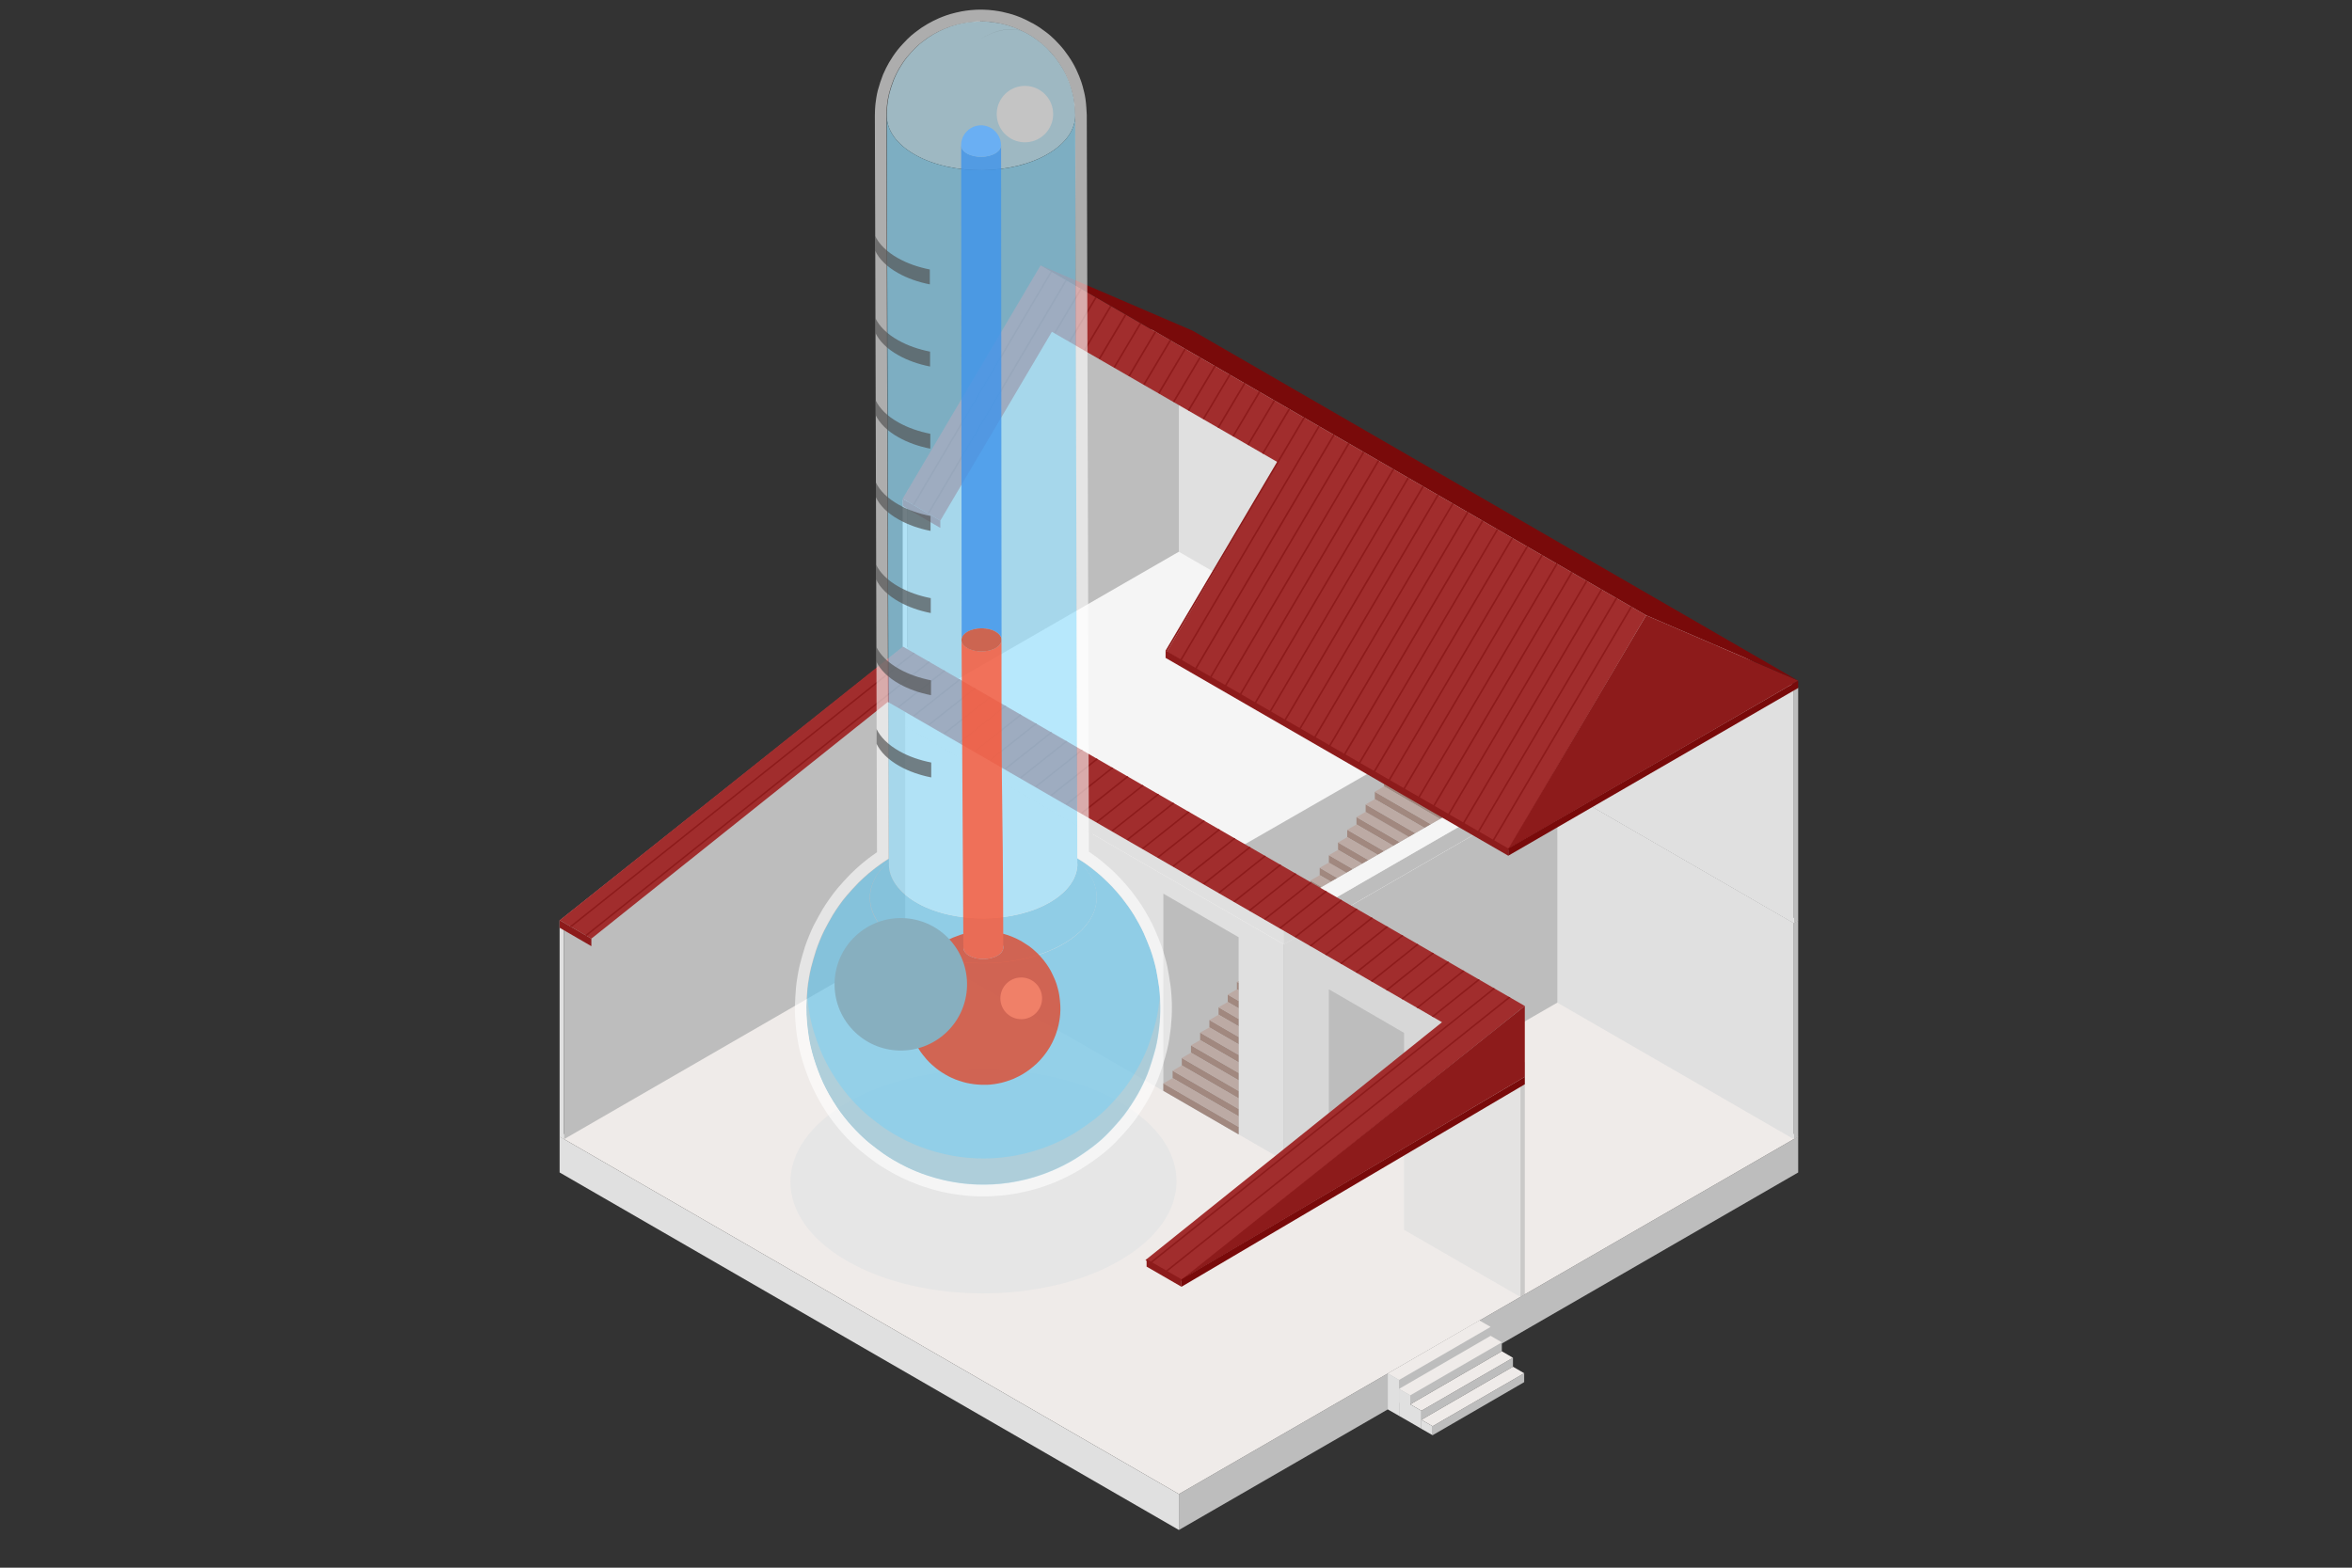 <?xml version="1.0" encoding="UTF-8"?>
<svg xmlns="http://www.w3.org/2000/svg" xmlns:xlink="http://www.w3.org/1999/xlink" viewBox="0 0 300 200">
  <rect x="0" y="0" width="300" height="200" fill="#333333" stroke="none"/>
  <defs>
    <style>
      .cls-1 {
        fill: #8d1b1b;
      }

      .cls-2 {
        fill: #5cadff;
      }

      .cls-3 {
        fill: #f08068;
      }

      .cls-3, .cls-4, .cls-5 {
        mix-blend-mode: screen;
      }

      .cls-6 {
        fill: #efebe9;
      }

      .cls-7 {
        fill: #ccf1ff;
      }

      .cls-8 {
        mix-blend-mode: multiply;
      }

      .cls-8, .cls-9, .cls-10, .cls-11, .cls-12, .cls-13, .cls-14 {
        fill: none;
      }

      .cls-15 {
        fill: #f5f5f5;
      }

      .cls-4 {
        fill: #c4c4c4;
      }

      .cls-9 {
        opacity: .8;
      }

      .cls-16 {
        fill: #790a0a;
      }

      .cls-10 {
        opacity: .7;
      }

      .cls-17 {
        fill: #a1887f;
      }

      .cls-18 {
        fill: #ff5432;
      }

      .cls-19 {
        fill: #95c3d4;
      }

      .cls-20 {
        fill: #e0e0e0;
      }

      .cls-21 {
        fill: #57cfff;
      }

      .cls-22 {
        fill: #bdbdbd;
      }

      .cls-23 {
        fill: #e6e6e6;
      }

      .cls-24 {
        fill: #6ec4e8;
      }

      .cls-25 {
        fill: #a12d2d;
      }

      .cls-11 {
        isolation: isolate;
      }

      .cls-26 {
        fill: #e04a2e;
      }

      .cls-27 {
        fill: #9ce3ff;
      }

      .cls-28 {
        fill: #d6492a;
      }

      .cls-5 {
        fill: #87afbf;
      }

      .cls-12 {
        opacity: .75;
      }

      .cls-29 {
        fill: #3f93eb;
      }

      .cls-13 {
        clip-path: url(#clippath);
      }

      .cls-30 {
        fill: #545454;
      }

      .cls-31 {
        fill: #fff;
        opacity: .6;
      }

      .cls-14 {
        clip-path: url(#clippath-1);
      }

      .cls-32 {
        fill: #bcaaa4;
      }

      .cls-33 {
        fill: #8d6e63;
      }
    </style>
    <clipPath id="clippath">
      <polygon class="cls-22" points="157.99 144.72 148.39 139.16 148.39 114.01 157.99 119.57 157.99 144.72"/>
    </clipPath>
    <clipPath id="clippath-1">
      <polygon class="cls-22" points="158.24 108.02 167.84 113.57 189.65 101.04 180.05 95.49 158.24 108.02"/>
    </clipPath>
  </defs>
  <g class="cls-11">
    <g id="Info">
      <g>
        <g>
          <polygon class="cls-22" points="229.36 145 150.37 190.61 150.37 195.19 229.36 149.58 229.36 145"/>
          <polygon class="cls-20" points="71.38 145 150.37 190.61 150.37 195.19 71.38 149.58 71.38 145"/>
          <polygon class="cls-6" points="229.36 145 150.37 190.61 71.95 145.33 71.38 145 150.37 99.39 229.36 145"/>
        </g>
        <g>
          <polygon class="cls-22" points="228.8 117.76 229.36 117.44 229.36 145 228.8 145.33 228.8 117.76"/>
          <polygon class="cls-20" points="149.81 99.72 149.81 72.16 228.8 117.76 228.8 145.33 149.81 99.72"/>
          <polygon class="cls-15" points="149.81 72.16 150.37 71.83 229.36 117.44 228.8 117.76 149.81 72.16"/>
        </g>
        <g>
          <polygon class="cls-20" points="71.95 117.76 71.38 117.44 71.38 145 71.95 145.33 71.95 117.76"/>
          <polygon class="cls-22" points="150.37 100.04 150.37 72.48 115.46 83.13 71.95 117.76 71.95 145.33 150.37 100.04"/>
          <polygon class="cls-15" points="150.37 72.48 149.81 72.16 114.9 82.82 71.38 117.44 71.95 117.76 115.46 83.13 150.37 72.48"/>
        </g>
        <g>
          <polygon class="cls-22" points="163.74 120.47 164.31 120.15 164.31 147.71 163.74 148.04 163.74 120.47"/>
          <polygon class="cls-20" points="115.46 120.19 115.46 92.62 163.74 120.47 163.74 148.04 115.46 120.19"/>
          <polygon class="cls-15" points="115.46 92.62 116.03 92.3 164.31 120.15 163.74 120.47 115.46 92.62"/>
        </g>
        <g>
          <polygon class="cls-20" points="163.74 120.47 163.18 120.15 163.18 147.71 163.74 148.04 163.74 120.47"/>
          <polygon class="cls-22" points="198.64 127.91 198.64 100.35 163.74 120.47 163.74 148.04 198.64 127.91"/>
          <polygon class="cls-15" points="198.64 100.35 198.08 100.02 163.18 120.15 163.74 120.47 198.64 100.35"/>
        </g>
        <g>
          <polygon class="cls-22" points="228.8 88.1 229.36 87.77 229.36 117.44 228.8 117.76 228.8 88.1"/>
          <polygon class="cls-20" points="149.81 72.16 149.81 42.49 228.8 88.1 228.8 117.76 149.81 72.16"/>
          <polygon class="cls-15" points="149.81 42.49 150.37 42.17 229.36 87.77 228.8 88.1 149.81 42.49"/>
        </g>
        <g>
          <polygon class="cls-20" points="115.71 64.11 115.14 63.79 115.14 82.54 115.71 82.87 115.71 64.11"/>
          <polygon class="cls-22" points="150.37 72.48 150.37 42.81 133.45 40.57 115.71 62.69 115.71 92.35 150.37 72.48"/>
          <polygon class="cls-15" points="150.37 42.81 149.81 42.49 133.36 39.98 115.14 63.84 115.71 64.16 133.45 40.57 150.37 42.81"/>
        </g>
        <g>
          <polygon class="cls-22" points="198.64 98.24 163.74 118.36 163.74 120.47 198.64 100.35 198.64 98.24"/>
          <polygon class="cls-20" points="115.46 90.51 163.74 118.36 163.74 120.47 115.46 92.62 115.46 90.51"/>
          <polygon class="cls-15" points="198.64 98.24 163.74 118.36 115.46 90.51 150.36 70.39 198.64 98.24"/>
        </g>
        <g>
          <g>
            <polygon class="cls-22" points="190.13 169.28 178.45 176.05 178.45 177.19 190.13 170.42 190.13 169.28"/>
            <polygon class="cls-6" points="188.7 168.46 177.02 175.22 178.45 176.05 190.13 169.28 188.7 168.46"/>
            <polygon class="cls-20" points="177.02 179.81 178.45 180.63 178.45 176.05 177.02 175.22 177.02 179.81"/>
          </g>
          <g>
            <polygon class="cls-22" points="191.56 171.25 179.88 178.01 179.88 179.16 191.56 172.39 191.56 171.25"/>
            <polygon class="cls-6" points="190.13 170.42 178.45 177.19 179.88 178.01 191.56 171.25 190.13 170.42"/>
            <polygon class="cls-20" points="178.45 180.63 179.88 181.45 179.88 178.01 178.45 177.19 178.45 180.63"/>
          </g>
          <g>
            <polygon class="cls-22" points="192.98 173.22 181.3 179.98 181.3 181.13 192.98 174.36 192.98 173.22"/>
            <polygon class="cls-6" points="191.56 172.39 179.88 179.16 181.3 179.98 192.98 173.22 191.56 172.39"/>
            <polygon class="cls-20" points="179.88 181.45 181.3 182.28 181.3 179.98 179.88 179.16 179.88 181.45"/>
          </g>
          <g>
            <polygon class="cls-22" points="194.41 175.19 182.73 181.95 182.73 183.1 194.41 176.33 194.41 175.19"/>
            <polygon class="cls-6" points="192.98 174.36 181.3 181.13 182.73 181.95 194.41 175.19 192.98 174.36"/>
            <polygon class="cls-20" points="181.3 182.28 182.73 183.1 182.73 181.95 181.3 181.13 181.3 182.28"/>
          </g>
        </g>
        <g>
          <g>
            <polygon class="cls-22" points="157.99 144.72 148.39 139.16 148.39 114.01 157.99 119.57 157.99 144.72"/>
            <g class="cls-13">
              <g>
                <g>
                  <polygon class="cls-17" points="163.64 117.18 173.23 122.74 173.23 123.68 163.64 118.13 163.64 117.18"/>
                  <polygon class="cls-32" points="164.81 116.51 174.4 122.07 173.23 122.74 163.64 117.18 164.81 116.51"/>
                  <polygon class="cls-33" points="174.4 123.01 173.23 123.68 173.23 122.74 174.4 122.07 174.4 123.01"/>
                </g>
                <g>
                  <polygon class="cls-17" points="162.46 118.8 172.06 124.36 172.06 125.3 162.46 119.74 162.46 118.8"/>
                  <polygon class="cls-32" points="163.64 118.13 173.23 123.68 172.06 124.36 162.46 118.8 163.64 118.13"/>
                  <polygon class="cls-33" points="173.23 124.63 172.06 125.3 172.06 124.36 173.23 123.68 173.23 124.63"/>
                </g>
                <g>
                  <polygon class="cls-17" points="161.29 120.42 170.89 125.98 170.89 126.92 161.29 121.36 161.29 120.42"/>
                  <polygon class="cls-32" points="162.46 119.74 172.06 125.3 170.89 125.98 161.29 120.42 162.46 119.74"/>
                  <polygon class="cls-33" points="172.06 126.24 170.89 126.92 170.89 125.98 172.06 125.3 172.06 126.24"/>
                </g>
                <g>
                  <polygon class="cls-17" points="160.12 122.04 169.71 127.6 169.71 128.54 160.12 122.98 160.12 122.04"/>
                  <polygon class="cls-32" points="161.29 121.36 170.89 126.92 169.71 127.6 160.12 122.04 161.29 121.36"/>
                  <polygon class="cls-33" points="170.89 127.86 169.71 128.54 169.71 127.6 170.89 126.92 170.89 127.86"/>
                </g>
                <g>
                  <polygon class="cls-17" points="168.33 110.71 177.92 116.27 177.92 117.21 168.33 111.65 168.33 110.71"/>
                  <polygon class="cls-32" points="169.5 110.04 179.09 115.6 177.92 116.27 168.33 110.71 169.5 110.04"/>
                  <polygon class="cls-33" points="179.09 116.54 177.92 117.21 177.92 116.27 179.09 115.6 179.09 116.54"/>
                </g>
                <g>
                  <polygon class="cls-17" points="167.15 112.33 176.75 117.89 176.75 118.83 167.15 113.27 167.15 112.33"/>
                  <polygon class="cls-32" points="168.33 111.65 177.92 117.21 176.75 117.89 167.15 112.33 168.33 111.65"/>
                  <polygon class="cls-33" points="177.92 118.16 176.75 118.83 176.75 117.89 177.92 117.21 177.92 118.16"/>
                </g>
                <g>
                  <polygon class="cls-17" points="165.98 113.95 175.58 119.51 175.58 120.45 165.98 114.89 165.98 113.95"/>
                  <polygon class="cls-32" points="167.15 113.27 176.75 118.83 175.58 119.51 165.98 113.95 167.15 113.27"/>
                  <polygon class="cls-33" points="176.75 119.77 175.58 120.45 175.58 119.51 176.75 118.83 176.75 119.77"/>
                </g>
                <g>
                  <polygon class="cls-17" points="164.81 115.57 174.4 121.13 174.4 122.07 164.81 116.51 164.81 115.57"/>
                  <polygon class="cls-32" points="165.98 114.89 175.58 120.45 174.4 121.13 164.81 115.57 165.98 114.89"/>
                  <polygon class="cls-33" points="175.58 121.39 174.4 122.07 174.4 121.13 175.58 120.45 175.58 121.39"/>
                </g>
                <g>
                  <polygon class="cls-17" points="173.02 104.24 182.61 109.8 182.61 110.74 173.02 105.18 173.02 104.24"/>
                  <polygon class="cls-32" points="174.19 103.57 183.78 109.13 182.61 109.8 173.02 104.24 174.19 103.57"/>
                  <polygon class="cls-33" points="183.78 110.07 182.61 110.74 182.61 109.8 183.78 109.13 183.78 110.07"/>
                </g>
                <g>
                  <polygon class="cls-17" points="171.84 105.86 181.44 111.42 181.44 112.36 171.84 106.8 171.84 105.86"/>
                  <polygon class="cls-32" points="173.02 105.18 182.61 110.74 181.44 111.42 171.84 105.86 173.02 105.18"/>
                  <polygon class="cls-33" points="182.61 111.68 181.44 112.36 181.44 111.42 182.61 110.74 182.61 111.68"/>
                </g>
                <g>
                  <polygon class="cls-17" points="170.67 107.48 180.27 113.04 180.27 113.98 170.67 108.42 170.67 107.48"/>
                  <polygon class="cls-32" points="171.84 106.8 181.44 112.36 180.27 113.04 170.67 107.48 171.84 106.8"/>
                  <polygon class="cls-33" points="181.44 113.3 180.27 113.98 180.27 113.04 181.44 112.36 181.44 113.3"/>
                </g>
                <g>
                  <polygon class="cls-17" points="169.5 109.1 179.09 114.65 179.09 115.6 169.5 110.04 169.5 109.1"/>
                  <polygon class="cls-32" points="170.67 108.42 180.27 113.98 179.09 114.65 169.5 109.1 170.67 108.42"/>
                  <polygon class="cls-33" points="180.27 114.92 179.09 115.6 179.09 114.65 180.27 113.98 180.27 114.92"/>
                </g>
                <g>
                  <polygon class="cls-17" points="177.71 97.77 187.3 103.33 187.3 104.27 177.71 98.71 177.71 97.77"/>
                  <polygon class="cls-32" points="178.88 97.09 188.47 102.65 187.3 103.33 177.71 97.77 178.88 97.09"/>
                  <polygon class="cls-33" points="188.47 103.6 187.3 104.27 187.3 103.33 188.47 102.65 188.47 103.6"/>
                </g>
                <g>
                  <polygon class="cls-17" points="178.88 96.15 188.47 101.71 188.47 102.65 178.88 97.09 178.88 96.15"/>
                  <polygon class="cls-32" points="180.05 95.48 189.65 101.04 188.47 101.71 178.88 96.15 180.05 95.48"/>
                  <polygon class="cls-33" points="189.65 101.98 188.47 102.65 188.47 101.71 189.65 101.04 189.65 101.98"/>
                </g>
                <g>
                  <polygon class="cls-17" points="176.53 99.39 186.13 104.95 186.13 105.89 176.53 100.33 176.53 99.39"/>
                  <polygon class="cls-32" points="177.71 98.71 187.3 104.27 186.13 104.95 176.53 99.39 177.71 98.71"/>
                  <polygon class="cls-33" points="187.3 105.21 186.13 105.89 186.13 104.95 187.3 104.27 187.3 105.21"/>
                </g>
                <g>
                  <polygon class="cls-17" points="175.36 101.01 184.96 106.57 184.96 107.51 175.36 101.95 175.36 101.01"/>
                  <polygon class="cls-32" points="176.53 100.33 186.13 105.89 184.96 106.57 175.36 101.01 176.53 100.33"/>
                  <polygon class="cls-33" points="186.13 106.83 184.96 107.51 184.96 106.57 186.13 105.89 186.13 106.83"/>
                </g>
                <g>
                  <polygon class="cls-17" points="174.19 102.62 183.78 108.18 183.78 109.13 174.19 103.57 174.19 102.62"/>
                  <polygon class="cls-32" points="175.36 101.95 184.96 107.51 183.78 108.18 174.19 102.62 175.36 101.95"/>
                  <polygon class="cls-33" points="184.96 108.45 183.78 109.13 183.78 108.18 184.96 107.51 184.96 108.45"/>
                </g>
                <g>
                  <polygon class="cls-17" points="158.95 123.66 168.54 129.21 168.54 130.16 158.95 124.6 158.95 123.66"/>
                  <polygon class="cls-32" points="160.12 122.98 169.71 128.54 168.54 129.21 158.95 123.66 160.12 122.98"/>
                  <polygon class="cls-33" points="169.71 129.48 168.54 130.16 168.54 129.21 169.71 128.54 169.71 129.48"/>
                </g>
                <g>
                  <polygon class="cls-17" points="157.77 125.27 167.37 130.83 167.37 131.77 157.77 126.21 157.77 125.27"/>
                  <polygon class="cls-32" points="158.95 124.6 168.54 130.16 167.37 130.83 157.77 125.27 158.95 124.6"/>
                  <polygon class="cls-33" points="168.54 131.1 167.37 131.77 167.37 130.83 168.54 130.16 168.54 131.1"/>
                </g>
                <g>
                  <polygon class="cls-17" points="156.6 126.89 166.2 132.45 166.2 133.39 156.6 127.83 156.6 126.89"/>
                  <polygon class="cls-32" points="157.77 126.21 167.37 131.77 166.2 132.45 156.6 126.89 157.77 126.21"/>
                  <polygon class="cls-33" points="167.37 132.71 166.2 133.39 166.2 132.45 167.37 131.77 167.37 132.71"/>
                </g>
                <g>
                  <polygon class="cls-17" points="155.43 128.51 165.02 134.07 165.02 135.01 155.43 129.45 155.43 128.51"/>
                  <polygon class="cls-32" points="156.6 127.83 166.2 133.39 165.02 134.07 155.43 128.51 156.6 127.83"/>
                  <polygon class="cls-33" points="166.2 134.33 165.02 135.01 165.02 134.07 166.2 133.39 166.2 134.33"/>
                </g>
                <g>
                  <polygon class="cls-17" points="154.26 130.13 163.85 135.69 163.85 136.63 154.26 131.07 154.26 130.13"/>
                  <polygon class="cls-32" points="155.43 129.45 165.02 135.01 163.85 135.69 154.26 130.13 155.43 129.45"/>
                  <polygon class="cls-33" points="165.02 135.95 163.85 136.63 163.85 135.69 165.02 135.01 165.02 135.95"/>
                </g>
                <g>
                  <polygon class="cls-17" points="153.08 131.74 162.68 137.3 162.68 138.24 153.08 132.69 153.08 131.74"/>
                  <polygon class="cls-32" points="154.26 131.07 163.85 136.63 162.68 137.3 153.08 131.74 154.26 131.07"/>
                  <polygon class="cls-33" points="163.85 137.57 162.68 138.24 162.68 137.3 163.85 136.63 163.85 137.57"/>
                </g>
                <g>
                  <polygon class="cls-17" points="151.91 133.36 161.51 138.92 161.51 139.86 151.91 134.3 151.91 133.36"/>
                  <polygon class="cls-32" points="153.08 132.69 162.68 138.24 161.51 138.92 151.91 133.36 153.08 132.69"/>
                  <polygon class="cls-33" points="162.68 139.19 161.51 139.86 161.51 138.92 162.68 138.24 162.68 139.19"/>
                </g>
                <g>
                  <polygon class="cls-17" points="150.74 134.98 160.33 140.54 160.33 141.48 150.74 135.92 150.74 134.98"/>
                  <polygon class="cls-32" points="151.91 134.3 161.51 139.86 160.33 140.54 150.74 134.98 151.91 134.3"/>
                  <polygon class="cls-33" points="161.51 140.8 160.33 141.48 160.33 140.54 161.51 139.86 161.51 140.8"/>
                </g>
                <g>
                  <polygon class="cls-17" points="149.57 136.6 159.16 142.16 159.16 143.1 149.57 137.54 149.57 136.6"/>
                  <polygon class="cls-32" points="150.74 135.92 160.33 141.48 159.16 142.16 149.57 136.6 150.74 135.92"/>
                  <polygon class="cls-33" points="160.33 142.42 159.16 143.1 159.16 142.16 160.33 141.48 160.33 142.42"/>
                </g>
                <g>
                  <polygon class="cls-17" points="148.39 138.21 157.99 143.77 157.99 144.72 148.39 139.16 148.39 138.21"/>
                  <polygon class="cls-32" points="149.57 137.54 159.16 143.1 157.99 143.77 148.39 138.22 149.57 137.54"/>
                  <polygon class="cls-33" points="159.16 144.04 157.99 144.72 157.99 143.77 159.16 143.1 159.16 144.04"/>
                </g>
              </g>
            </g>
          </g>
          <g>
            <polygon class="cls-22" points="158.24 108.02 167.84 113.57 189.65 101.04 180.05 95.49 158.24 108.02"/>
            <g class="cls-14">
              <g>
                <g>
                  <polygon class="cls-17" points="163.64 117.18 173.23 122.74 173.23 123.68 163.64 118.13 163.64 117.18"/>
                  <polygon class="cls-32" points="164.81 116.51 174.4 122.07 173.23 122.74 163.64 117.18 164.81 116.51"/>
                  <polygon class="cls-33" points="174.4 123.01 173.23 123.68 173.23 122.74 174.4 122.07 174.4 123.01"/>
                </g>
                <g>
                  <polygon class="cls-17" points="162.46 118.8 172.06 124.36 172.06 125.3 162.46 119.74 162.46 118.8"/>
                  <polygon class="cls-32" points="163.64 118.13 173.23 123.68 172.06 124.36 162.46 118.8 163.64 118.13"/>
                  <polygon class="cls-33" points="173.23 124.63 172.06 125.3 172.06 124.36 173.23 123.68 173.23 124.63"/>
                </g>
                <g>
                  <polygon class="cls-17" points="161.29 120.42 170.89 125.98 170.89 126.92 161.29 121.36 161.29 120.42"/>
                  <polygon class="cls-32" points="162.46 119.74 172.06 125.3 170.89 125.98 161.29 120.42 162.46 119.74"/>
                  <polygon class="cls-33" points="172.06 126.24 170.89 126.92 170.89 125.98 172.06 125.3 172.06 126.24"/>
                </g>
                <g>
                  <polygon class="cls-17" points="160.12 122.04 169.71 127.6 169.71 128.54 160.12 122.98 160.12 122.04"/>
                  <polygon class="cls-32" points="161.29 121.36 170.89 126.92 169.71 127.6 160.12 122.04 161.29 121.36"/>
                  <polygon class="cls-33" points="170.89 127.86 169.71 128.54 169.71 127.6 170.89 126.92 170.89 127.86"/>
                </g>
                <g>
                  <polygon class="cls-17" points="168.33 110.71 177.92 116.27 177.92 117.21 168.33 111.65 168.33 110.71"/>
                  <polygon class="cls-32" points="169.5 110.04 179.09 115.6 177.92 116.27 168.33 110.71 169.5 110.04"/>
                  <polygon class="cls-33" points="179.09 116.54 177.92 117.21 177.92 116.27 179.09 115.6 179.09 116.54"/>
                </g>
                <g>
                  <polygon class="cls-17" points="167.15 112.33 176.75 117.89 176.75 118.83 167.15 113.27 167.15 112.33"/>
                  <polygon class="cls-32" points="168.33 111.65 177.92 117.21 176.75 117.89 167.15 112.33 168.33 111.65"/>
                  <polygon class="cls-33" points="177.92 118.16 176.75 118.83 176.75 117.89 177.92 117.21 177.92 118.16"/>
                </g>
                <g>
                  <polygon class="cls-17" points="165.98 113.95 175.58 119.51 175.58 120.45 165.98 114.89 165.98 113.95"/>
                  <polygon class="cls-32" points="167.15 113.27 176.75 118.83 175.58 119.51 165.98 113.95 167.15 113.27"/>
                  <polygon class="cls-33" points="176.75 119.77 175.58 120.45 175.58 119.51 176.75 118.83 176.75 119.77"/>
                </g>
                <g>
                  <polygon class="cls-17" points="164.81 115.57 174.4 121.13 174.4 122.07 164.81 116.51 164.81 115.57"/>
                  <polygon class="cls-32" points="165.98 114.89 175.58 120.45 174.4 121.13 164.81 115.57 165.98 114.89"/>
                  <polygon class="cls-33" points="175.58 121.39 174.4 122.07 174.4 121.13 175.58 120.45 175.58 121.39"/>
                </g>
                <g>
                  <polygon class="cls-17" points="173.02 104.24 182.61 109.8 182.61 110.74 173.02 105.18 173.02 104.24"/>
                  <polygon class="cls-32" points="174.19 103.57 183.78 109.13 182.61 109.8 173.02 104.24 174.19 103.57"/>
                  <polygon class="cls-33" points="183.78 110.07 182.61 110.74 182.61 109.8 183.78 109.13 183.78 110.07"/>
                </g>
                <g>
                  <polygon class="cls-17" points="171.84 105.86 181.44 111.42 181.44 112.36 171.84 106.8 171.84 105.86"/>
                  <polygon class="cls-32" points="173.02 105.18 182.61 110.74 181.44 111.42 171.84 105.86 173.02 105.18"/>
                  <polygon class="cls-33" points="182.61 111.68 181.44 112.36 181.44 111.42 182.61 110.74 182.61 111.68"/>
                </g>
                <g>
                  <polygon class="cls-17" points="170.67 107.48 180.27 113.04 180.27 113.98 170.67 108.42 170.67 107.48"/>
                  <polygon class="cls-32" points="171.84 106.8 181.44 112.36 180.27 113.04 170.67 107.48 171.84 106.8"/>
                  <polygon class="cls-33" points="181.44 113.3 180.27 113.98 180.27 113.04 181.44 112.36 181.44 113.3"/>
                </g>
                <g>
                  <polygon class="cls-17" points="169.5 109.1 179.09 114.65 179.09 115.6 169.5 110.04 169.5 109.1"/>
                  <polygon class="cls-32" points="170.67 108.42 180.27 113.98 179.09 114.65 169.5 109.1 170.67 108.42"/>
                  <polygon class="cls-33" points="180.27 114.92 179.09 115.6 179.09 114.65 180.27 113.98 180.27 114.92"/>
                </g>
                <g>
                  <polygon class="cls-17" points="177.71 97.77 187.3 103.33 187.3 104.27 177.71 98.71 177.71 97.77"/>
                  <polygon class="cls-32" points="178.88 97.09 188.47 102.65 187.3 103.33 177.71 97.77 178.88 97.09"/>
                  <polygon class="cls-33" points="188.47 103.6 187.3 104.27 187.3 103.33 188.47 102.65 188.47 103.6"/>
                </g>
                <g>
                  <polygon class="cls-17" points="178.88 96.15 188.47 101.71 188.47 102.65 178.88 97.09 178.88 96.15"/>
                  <polygon class="cls-32" points="180.05 95.48 189.65 101.04 188.47 101.71 178.88 96.15 180.05 95.48"/>
                  <polygon class="cls-33" points="189.65 101.98 188.47 102.65 188.47 101.71 189.65 101.04 189.65 101.98"/>
                </g>
                <g>
                  <polygon class="cls-17" points="176.53 99.39 186.13 104.95 186.13 105.89 176.53 100.33 176.53 99.39"/>
                  <polygon class="cls-32" points="177.71 98.71 187.3 104.27 186.13 104.95 176.53 99.39 177.71 98.71"/>
                  <polygon class="cls-33" points="187.3 105.21 186.13 105.89 186.13 104.95 187.3 104.27 187.3 105.21"/>
                </g>
                <g>
                  <polygon class="cls-17" points="175.36 101.01 184.96 106.57 184.96 107.51 175.36 101.95 175.36 101.01"/>
                  <polygon class="cls-32" points="176.53 100.33 186.13 105.89 184.96 106.57 175.36 101.01 176.53 100.33"/>
                  <polygon class="cls-33" points="186.13 106.83 184.96 107.51 184.96 106.57 186.13 105.89 186.13 106.83"/>
                </g>
                <g>
                  <polygon class="cls-17" points="174.19 102.62 183.78 108.18 183.78 109.13 174.19 103.57 174.19 102.62"/>
                  <polygon class="cls-32" points="175.36 101.95 184.96 107.51 183.78 108.18 174.19 102.62 175.36 101.95"/>
                  <polygon class="cls-33" points="184.96 108.45 183.78 109.13 183.78 108.18 184.96 107.51 184.96 108.45"/>
                </g>
                <g>
                  <polygon class="cls-17" points="158.95 123.66 168.54 129.21 168.54 130.16 158.95 124.6 158.95 123.66"/>
                  <polygon class="cls-32" points="160.12 122.98 169.71 128.54 168.54 129.21 158.95 123.66 160.12 122.98"/>
                  <polygon class="cls-33" points="169.71 129.48 168.54 130.16 168.54 129.21 169.71 128.54 169.71 129.48"/>
                </g>
                <g>
                  <polygon class="cls-17" points="157.77 125.27 167.37 130.83 167.37 131.77 157.77 126.21 157.77 125.27"/>
                  <polygon class="cls-32" points="158.95 124.6 168.54 130.16 167.37 130.83 157.77 125.27 158.95 124.6"/>
                  <polygon class="cls-33" points="168.54 131.1 167.37 131.77 167.37 130.83 168.54 130.16 168.54 131.1"/>
                </g>
                <g>
                  <polygon class="cls-17" points="156.6 126.89 166.2 132.45 166.2 133.39 156.6 127.83 156.6 126.89"/>
                  <polygon class="cls-32" points="157.77 126.21 167.37 131.77 166.2 132.45 156.6 126.89 157.77 126.21"/>
                  <polygon class="cls-33" points="167.37 132.71 166.2 133.39 166.2 132.45 167.37 131.77 167.37 132.71"/>
                </g>
                <g>
                  <polygon class="cls-17" points="155.43 128.51 165.02 134.07 165.02 135.01 155.43 129.45 155.43 128.51"/>
                  <polygon class="cls-32" points="156.6 127.83 166.2 133.39 165.02 134.07 155.43 128.51 156.6 127.83"/>
                  <polygon class="cls-33" points="166.2 134.33 165.02 135.01 165.02 134.07 166.2 133.39 166.2 134.33"/>
                </g>
                <g>
                  <polygon class="cls-17" points="154.26 130.13 163.85 135.69 163.85 136.63 154.26 131.07 154.26 130.13"/>
                  <polygon class="cls-32" points="155.43 129.45 165.02 135.01 163.85 135.69 154.26 130.13 155.43 129.45"/>
                  <polygon class="cls-33" points="165.02 135.95 163.85 136.63 163.85 135.69 165.02 135.01 165.02 135.95"/>
                </g>
                <g>
                  <polygon class="cls-17" points="153.08 131.74 162.68 137.3 162.68 138.24 153.08 132.69 153.08 131.74"/>
                  <polygon class="cls-32" points="154.26 131.07 163.85 136.63 162.68 137.3 153.08 131.74 154.26 131.07"/>
                  <polygon class="cls-33" points="163.85 137.57 162.68 138.24 162.68 137.3 163.85 136.63 163.85 137.57"/>
                </g>
                <g>
                  <polygon class="cls-17" points="151.91 133.36 161.51 138.92 161.51 139.86 151.91 134.3 151.91 133.36"/>
                  <polygon class="cls-32" points="153.08 132.69 162.68 138.24 161.51 138.92 151.91 133.36 153.08 132.69"/>
                  <polygon class="cls-33" points="162.68 139.19 161.51 139.86 161.51 138.92 162.68 138.24 162.68 139.19"/>
                </g>
                <g>
                  <polygon class="cls-17" points="150.74 134.98 160.33 140.54 160.33 141.48 150.74 135.92 150.74 134.98"/>
                  <polygon class="cls-32" points="151.91 134.3 161.51 139.86 160.33 140.54 150.74 134.98 151.91 134.3"/>
                  <polygon class="cls-33" points="161.51 140.8 160.33 141.48 160.33 140.54 161.51 139.86 161.51 140.8"/>
                </g>
                <g>
                  <polygon class="cls-17" points="149.57 136.6 159.16 142.16 159.16 143.1 149.57 137.54 149.57 136.6"/>
                  <polygon class="cls-32" points="150.74 135.92 160.33 141.48 159.16 142.16 149.57 136.6 150.74 135.92"/>
                  <polygon class="cls-33" points="160.33 142.42 159.16 143.1 159.16 142.16 160.33 141.48 160.33 142.42"/>
                </g>
                <g>
                  <polygon class="cls-17" points="148.39 138.21 157.99 143.77 157.99 144.72 148.39 139.16 148.39 138.21"/>
                  <polygon class="cls-32" points="149.57 137.54 159.16 143.1 157.99 143.77 148.39 138.22 149.57 137.54"/>
                  <polygon class="cls-33" points="159.16 144.04 157.99 144.72 157.99 143.77 159.16 143.1 159.16 144.04"/>
                </g>
              </g>
            </g>
          </g>
        </g>
        <g class="cls-12">
          <polygon class="cls-22" points="193.93 135.79 194.49 135.46 194.49 165.14 193.93 165.46 193.93 135.79"/>
          <polygon class="cls-22" points="169.5 126.21 170.06 126.54 170.06 151.04 169.5 151.36 169.5 126.21"/>
          <polygon class="cls-20" points="163.74 118.36 163.74 148.04 169.5 151.36 169.5 126.21 179.09 131.77 179.09 156.9 193.93 165.46 193.93 135.79 163.74 118.36"/>
          <polygon class="cls-15" points="163.74 118.36 164.31 118.04 194.49 135.46 193.93 135.79 163.74 118.36"/>
        </g>
        <g>
          <polygon class="cls-25" points="132.73 33.85 115.13 63.63 119.94 66.42 134.17 42.33 163.01 58.99 148.81 83.17 192.38 108.45 209.97 78.5 132.73 33.85"/>
          <g>
            <polygon class="cls-1" points="171.95 56.52 172.13 56.62 154.49 86.47 154.32 86.37 171.95 56.52"/>
            <polygon class="cls-1" points="183.33 63.1 183.51 63.2 165.86 93.07 165.69 92.97 183.33 63.1"/>
            <polygon class="cls-1" points="185.23 64.2 185.4 64.3 167.76 94.17 167.58 94.07 185.23 64.2"/>
            <polygon class="cls-1" points="187.12 65.29 187.3 65.39 169.65 95.27 169.48 95.16 187.12 65.29"/>
            <polygon class="cls-1" points="179.54 60.91 179.71 61.01 162.07 90.87 161.9 90.77 179.54 60.91"/>
            <polygon class="cls-1" points="189.02 66.39 189.2 66.49 171.55 96.37 171.37 96.26 189.02 66.39"/>
            <polygon class="cls-1" points="175.74 58.71 175.92 58.82 158.28 88.67 158.11 88.57 175.74 58.71"/>
            <polygon class="cls-1" points="173.85 57.62 174.02 57.72 156.39 87.57 156.21 87.47 173.85 57.62"/>
            <polygon class="cls-1" points="177.64 59.81 177.82 59.91 160.18 89.77 160 89.67 177.64 59.81"/>
            <polygon class="cls-1" points="181.43 62 181.61 62.11 163.97 91.97 163.79 91.87 181.43 62"/>
            <polygon class="cls-1" points="202.3 74.06 202.47 74.17 184.81 104.06 184.64 103.96 202.3 74.06"/>
            <polygon class="cls-1" points="190.92 67.49 191.09 67.59 173.44 97.47 173.27 97.36 190.92 67.49"/>
            <polygon class="cls-1" points="190.32 107.26 207.99 77.35 208.16 77.46 190.5 107.36 190.32 107.26"/>
            <polygon class="cls-1" points="200.4 72.97 200.58 73.07 182.92 102.96 182.74 102.86 200.4 72.97"/>
            <polygon class="cls-1" points="206.09 76.26 206.27 76.36 188.6 106.26 188.43 106.16 206.09 76.26"/>
            <polygon class="cls-1" points="204.19 75.16 204.37 75.26 186.71 105.16 186.53 105.06 204.19 75.16"/>
            <polygon class="cls-1" points="194.71 69.68 194.89 69.78 177.23 99.66 177.06 99.56 194.71 69.68"/>
            <polygon class="cls-1" points="198.5 71.87 198.68 71.97 181.02 101.86 180.85 101.76 198.5 71.87"/>
            <polygon class="cls-1" points="192.81 68.58 192.99 68.68 175.34 98.57 175.16 98.46 192.81 68.58"/>
            <polygon class="cls-1" points="196.61 70.78 196.78 70.88 179.13 100.76 178.95 100.66 196.61 70.78"/>
            <polygon class="cls-1" points="158.67 48.85 158.85 48.95 155.48 54.61 155.3 54.51 158.67 48.85"/>
            <polygon class="cls-1" points="149.19 43.36 149.37 43.46 146 49.12 145.83 49.01 149.19 43.36"/>
            <polygon class="cls-1" points="145.4 41.17 145.57 41.27 142.21 46.92 142.04 46.82 145.4 41.17"/>
            <polygon class="cls-1" points="143.5 40.07 143.68 40.18 140.32 45.82 140.14 45.72 143.5 40.07"/>
            <polygon class="cls-1" points="147.29 42.27 147.47 42.37 144.11 48.02 143.93 47.92 147.29 42.27"/>
            <polygon class="cls-1" points="141.6 38.98 141.78 39.08 138.42 44.72 138.25 44.62 141.6 38.98"/>
            <polygon class="cls-1" points="139.71 37.88 139.88 37.98 136.53 43.62 136.35 43.52 139.71 37.88"/>
            <polygon class="cls-1" points="134.02 34.59 134.19 34.69 116.6 64.48 116.42 64.38 134.02 34.59"/>
            <polygon class="cls-1" points="135.91 35.69 136.09 35.79 118.49 65.58 118.31 65.48 135.91 35.69"/>
            <polygon class="cls-1" points="137.81 36.78 137.99 36.89 134.63 42.52 134.46 42.42 137.81 36.78"/>
            <polygon class="cls-1" points="170.05 55.42 170.23 55.53 152.6 85.37 152.42 85.27 170.05 55.42"/>
            <polygon class="cls-1" points="162.47 51.04 162.64 51.14 159.27 56.81 159.09 56.71 162.47 51.04"/>
            <polygon class="cls-1" points="151.09 44.46 151.26 44.56 147.9 50.22 147.72 50.11 151.09 44.46"/>
            <polygon class="cls-1" points="166.26 53.23 166.44 53.33 148.81 83.17 148.67 83 166.26 53.23"/>
            <polygon class="cls-1" points="168.16 54.33 168.33 54.43 150.7 84.27 150.53 84.17 168.16 54.33"/>
            <polygon class="cls-1" points="164.36 52.13 164.54 52.24 161.16 57.91 160.98 57.81 164.36 52.13"/>
            <polygon class="cls-1" points="152.98 45.56 153.16 45.66 149.79 51.32 149.62 51.21 152.98 45.56"/>
            <polygon class="cls-1" points="154.88 46.65 155.06 46.75 151.69 52.42 151.51 52.31 154.88 46.65"/>
            <polygon class="cls-1" points="160.57 49.94 160.75 50.04 157.37 55.71 157.2 55.61 160.57 49.94"/>
            <polygon class="cls-1" points="156.78 47.75 156.95 47.85 153.58 53.51 153.41 53.41 156.78 47.75"/>
          </g>
          <polygon class="cls-1" points="115.13 64.56 119.94 67.35 119.94 66.42 115.13 63.63 115.13 64.56"/>
          <polygon class="cls-1" points="148.67 83.93 192.38 109.17 192.38 108.24 148.67 83 148.67 83.93"/>
          <polygon class="cls-1" points="229.36 86.84 192.38 108.29 209.97 78.5 229.36 86.84"/>
          <polygon class="cls-16" points="209.97 78.5 229.36 86.84 152.12 42.19 132.73 33.85 209.97 78.5"/>
          <polygon class="cls-16" points="192.38 109.17 229.36 87.77 229.36 86.84 192.38 108.24 192.38 109.17"/>
        </g>
        <g>
          <polygon class="cls-25" points="115.17 82.49 71.38 117.4 75.43 119.75 113.25 89.55 183.93 130.41 146.1 160.76 150.7 163.43 194.49 128.34 115.17 82.49"/>
          <g>
            <polygon class="cls-1" points="155.45 105.77 155.63 105.87 149.73 110.57 149.55 110.46 155.45 105.77"/>
            <polygon class="cls-1" points="167.14 112.53 167.32 112.63 161.4 117.34 161.22 117.24 167.14 112.53"/>
            <polygon class="cls-1" points="169.08 113.65 169.26 113.76 163.35 118.47 163.17 118.37 169.08 113.65"/>
            <polygon class="cls-1" points="171.03 114.78 171.21 114.88 165.3 119.6 165.12 119.5 171.03 114.78"/>
            <polygon class="cls-1" points="163.24 110.27 163.42 110.38 157.51 115.09 157.33 114.98 163.24 110.27"/>
            <polygon class="cls-1" points="172.98 115.9 173.16 116.01 167.24 120.73 167.06 120.63 172.98 115.9"/>
            <polygon class="cls-1" points="159.35 108.02 159.53 108.13 153.62 112.83 153.44 112.72 159.35 108.02"/>
            <polygon class="cls-1" points="157.4 106.9 157.58 107 151.68 111.7 151.49 111.59 157.4 106.9"/>
            <polygon class="cls-1" points="161.29 109.15 161.47 109.25 155.57 113.96 155.39 113.85 161.29 109.15"/>
            <polygon class="cls-1" points="165.19 111.4 165.37 111.5 159.46 116.22 159.28 116.11 165.19 111.4"/>
            <polygon class="cls-1" points="186.61 123.79 186.79 123.89 180.86 128.63 180.68 128.53 186.61 123.79"/>
            <polygon class="cls-1" points="174.93 117.03 175.11 117.13 169.19 121.86 169.01 121.76 174.93 117.03"/>
            <polygon class="cls-1" points="148.59 162.2 192.46 127.16 192.64 127.27 148.77 162.31 148.59 162.2"/>
            <polygon class="cls-1" points="184.67 122.66 184.85 122.76 178.92 127.51 178.74 127.4 184.67 122.66"/>
            <polygon class="cls-1" points="190.51 126.04 190.69 126.14 146.83 161.18 146.65 161.07 190.51 126.04"/>
            <polygon class="cls-1" points="188.56 124.91 188.74 125.02 182.81 129.76 182.63 129.66 188.56 124.91"/>
            <polygon class="cls-1" points="178.82 119.28 179 119.39 173.08 124.12 172.9 124.01 178.82 119.28"/>
            <polygon class="cls-1" points="182.72 121.53 182.9 121.64 176.97 126.38 176.79 126.27 182.72 121.53"/>
            <polygon class="cls-1" points="176.87 118.16 177.06 118.26 171.13 122.99 170.95 122.88 176.87 118.16"/>
            <polygon class="cls-1" points="180.77 120.41 180.95 120.51 175.03 125.25 174.85 125.14 180.77 120.41"/>
            <polygon class="cls-1" points="141.82 97.89 142 97.99 136.11 102.67 135.93 102.56 141.82 97.89"/>
            <polygon class="cls-1" points="132.08 92.26 132.26 92.36 126.38 97.02 126.2 96.92 132.08 92.26"/>
            <polygon class="cls-1" points="128.18 90.01 128.36 90.11 122.49 94.76 122.31 94.66 128.18 90.01"/>
            <polygon class="cls-1" points="126.23 88.88 126.42 88.98 120.54 93.63 120.36 93.53 126.23 88.88"/>
            <polygon class="cls-1" points="130.13 91.13 130.31 91.24 124.43 95.89 124.25 95.79 130.13 91.13"/>
            <polygon class="cls-1" points="124.29 87.75 124.47 87.86 118.6 92.5 118.41 92.4 124.29 87.75"/>
            <polygon class="cls-1" points="122.34 86.63 122.52 86.73 116.65 91.38 116.47 91.27 122.34 86.63"/>
            <polygon class="cls-1" points="116.5 83.25 116.68 83.35 72.88 118.27 72.7 118.17 116.5 83.25"/>
            <polygon class="cls-1" points="118.44 84.38 118.62 84.48 74.83 119.4 74.65 119.3 118.44 84.38"/>
            <polygon class="cls-1" points="120.39 85.5 120.57 85.61 114.7 90.25 114.52 90.14 120.39 85.5"/>
            <polygon class="cls-1" points="153.5 104.64 153.68 104.75 147.78 109.44 147.6 109.34 153.5 104.64"/>
            <polygon class="cls-1" points="145.71 100.14 145.89 100.24 140 104.92 139.82 104.82 145.71 100.14"/>
            <polygon class="cls-1" points="134.03 93.38 134.21 93.49 128.32 98.15 128.14 98.04 134.03 93.38"/>
            <polygon class="cls-1" points="149.61 102.39 149.79 102.5 143.89 107.18 143.71 107.08 149.61 102.39"/>
            <polygon class="cls-1" points="151.55 103.52 151.74 103.62 145.84 108.31 145.66 108.21 151.55 103.52"/>
            <polygon class="cls-1" points="147.66 101.27 147.84 101.37 141.95 106.05 141.77 105.95 147.66 101.27"/>
            <polygon class="cls-1" points="135.97 94.51 136.15 94.61 130.27 99.28 130.09 99.17 135.97 94.51"/>
            <polygon class="cls-1" points="137.92 95.64 138.1 95.74 132.22 100.41 132.04 100.3 137.92 95.64"/>
            <polygon class="cls-1" points="143.76 99.01 143.94 99.12 138.05 103.8 137.87 103.69 143.76 99.01"/>
            <polygon class="cls-1" points="139.87 96.76 140.05 96.87 134.16 101.54 133.98 101.43 139.87 96.76"/>
          </g>
          <polygon class="cls-1" points="71.38 118.36 75.43 120.71 75.43 119.75 71.38 117.4 71.38 118.36"/>
          <polygon class="cls-1" points="146.25 161.59 150.7 164.16 150.7 163.21 146.25 160.64 146.25 161.59"/>
          <polygon class="cls-1" points="194.49 137.38 150.7 163.26 194.49 128.34 194.49 137.38"/>
          <polygon class="cls-16" points="150.7 164.16 194.49 138.33 194.49 137.38 150.7 163.21 150.7 164.16"/>
        </g>
      </g>
      <g>
        <g>
          <g class="cls-8">
            <path class="cls-23" d="m108.09,140.66c-9.65,5.57-9.7,14.6-.11,20.17,9.58,5.57,25.18,5.57,34.82,0,9.65-5.57,9.7-14.6.11-20.17-9.59-5.57-25.18-5.57-34.82,0Z"/>
          </g>
          <g>
            <g>
              <g class="cls-10">
                <path class="cls-24" d="m137.02,147.95c.76-.47,1.74-1.15,2.45-1.69.56-.43,1.28-1.05,1.77-1.56.68-.69,1.55-1.65,2.14-2.42.58-.76,1.28-1.83,1.75-2.66.42-.74.92-1.77,1.23-2.56.38-.98.79-2.32,1.05-3.33.21-.8.37-1.9.46-2.73.08-.74.14-1.72.13-2.46,0-.35-.01-.82-.03-1.17-.02-.41-.06-.95-.11-1.35-.1-.68-.24-1.59-.38-2.27-.08-.4-.22-.92-.33-1.31-.11-.39-.27-.91-.41-1.29-.24-.64-.58-1.48-.86-2.1-.16-.38-.42-.86-.62-1.22-.16-.3-.39-.69-.56-.98-.21-.36-.53-.83-.77-1.17-.25-.35-.6-.82-.86-1.15-.85-1.07-1.78-1.98-1.79-1.98-.25-.24-.58-.56-.84-.79-.38-.33-.9-.77-1.3-1.07-.28-.21-.66-.49-.95-.68-.5-.33-1.18-.75-1.7-1.06-.32-.18-.65-.33-.99-.46,2.91,1.63,4.38,3.81,4.38,5.99,0,2.11-1.35,4.22-4.09,5.86-5.57,3.33-14.73,3.42-20.46.21-2.91-1.63-4.38-3.81-4.38-5.99,0-2.11,1.35-4.22,4.09-5.86.83-.5,1.74-.92,2.7-1.27-.62.24-1.44.59-2.05.86-.32.14-.73.36-1.04.53-1.55.85-2.49,1.57-3,1.95-1.13.86-2.13,1.86-2.14,1.87-.47.49-1.09,1.16-1.53,1.68-.3.35-.67.84-.93,1.21-.25.36-.58.84-.8,1.21-.35.58-.78,1.38-1.09,1.98-.19.37-.41.89-.57,1.27-.16.38-.36.89-.48,1.28-.21.65-.46,1.53-.63,2.19-.1.4-.2.93-.27,1.33-.07.4-.15.94-.19,1.34-.06.7-.12,1.63-.13,2.32-.01.6.03,1.41.08,2.01.04.54.14,1.25.22,1.78.11.82.37,1.89.61,2.68.3.99.78,2.3,1.22,3.24.22.46.53,1.07.78,1.51.28.48.67,1.11.98,1.58.5.75,1.25,1.71,1.86,2.38.63.7,1.52,1.59,2.25,2.18.55.44,1.3,1.01,1.87,1.42.36.25.86.55,1.23.78.48.29,1.14.63,1.64.88.35.18.84.38,1.2.54.4.17.95.37,1.36.51.34.12.79.25,1.13.35.18.05,1.14.32,2.28.52,1.21.21,2.06.26,2.07.26.3.02.7.05,1.01.06.3,0,.7.02,1,.01.3,0,.7-.01,1.01-.03.3-.02.71-.05,1.01-.08.31-.03.72-.09,1.03-.13.31-.04.72-.12,1.04-.18.31-.05,1.3-.27,2.22-.55,1.22-.37,2.08-.74,2.4-.88.36-.16.85-.38,1.2-.56.44-.23,1.03-.54,1.45-.8Z"/>
                <g class="cls-8">
                  <path class="cls-19" d="m102.96,126.99s0,.08,0,.12c.04.54.14,1.25.22,1.78.11.82.37,1.89.61,2.68.3.99.78,2.3,1.22,3.24.22.46.53,1.07.78,1.51.28.48.67,1.11.98,1.58.5.75,1.25,1.71,1.86,2.38.63.7,1.52,1.59,2.25,2.18.55.44,1.3,1.01,1.87,1.42.36.25.86.55,1.23.78.48.29,1.14.63,1.64.88.35.18.84.38,1.2.54.4.17.95.37,1.36.51.34.12.79.25,1.13.35.18.05,1.14.32,2.28.52,1.21.21,2.06.26,2.07.26.3.02.7.05,1.01.06.3,0,.7.02,1,.01.3,0,.7-.01,1.01-.03.3-.02.71-.05,1.01-.08.31-.03.72-.09,1.03-.13.31-.04.72-.12,1.04-.18.31-.05,1.3-.27,2.22-.55,1.22-.37,2.08-.74,2.4-.88.36-.16.85-.38,1.2-.56.44-.23,1.03-.54,1.45-.8.76-.47,1.74-1.15,2.45-1.69.56-.43,1.28-1.05,1.77-1.56.68-.69,1.55-1.65,2.14-2.42.58-.76,1.28-1.83,1.75-2.66.42-.74.92-1.77,1.23-2.56.38-.98.79-2.32,1.05-3.33.21-.8.37-1.9.46-2.73.02-.22.05-.47.07-.72.01.15.02.3.03.44.02.35.03.82.03,1.17.01.74-.04,1.73-.13,2.46-.09.82-.25,1.92-.46,2.73-.26,1.01-.67,2.35-1.05,3.33-.31.8-.81,1.82-1.23,2.56-.47.83-1.17,1.9-1.75,2.66-.59.77-1.46,1.72-2.14,2.42-.49.51-1.21,1.13-1.77,1.56-.71.55-1.69,1.23-2.45,1.69-.42.26-1.01.57-1.45.8-.35.18-.84.4-1.2.56-.31.14-1.18.5-2.4.88-.91.28-1.9.49-2.22.55-.31.05-.72.14-1.04.18-.31.04-.72.1-1.03.13-.3.03-.71.06-1.01.08-.3.02-.7.03-1.01.03-.3,0-.7,0-1-.01-.3,0-.7-.04-1.01-.06,0,0-.86-.05-2.07-.26-1.14-.19-2.1-.47-2.28-.52-.34-.1-.79-.24-1.13-.35-.41-.14-.96-.34-1.36-.51-.36-.16-.85-.36-1.2-.54-.5-.25-1.16-.59-1.64-.88-.37-.23-.87-.53-1.23-.78-.57-.41-1.32-.97-1.87-1.42-.73-.59-1.62-1.48-2.25-2.18-.61-.67-1.36-1.62-1.86-2.38-.31-.46-.7-1.09-.98-1.58-.25-.44-.56-1.05-.78-1.51-.44-.94-.92-2.24-1.22-3.24-.24-.79-.49-1.87-.61-2.68-.07-.53-.18-1.24-.22-1.78-.05-.6-.09-1.41-.08-2.01,0-.43.04-.96.07-1.46Z"/>
                </g>
                <g>
                  <path class="cls-21" d="m117,107.68s.04-.02.06-.02c-.02,0-.04.02-.06.02Z"/>
                  <path class="cls-21" d="m116.59,107.86c.12-.06.27-.12.41-.18-.14.06-.28.12-.41.18Z"/>
                  <path class="cls-21" d="m117.06,107.65c.23-.09.47-.18.67-.26-.23.08-.45.17-.67.26Z"/>
                  <path class="cls-24" d="m115.03,108.66c.49-.29,1.01-.56,1.56-.8,0,0,0,0,0,0-.19.09-.44.21-.62.31-.27.15-.63.34-.88.51-.22.15-.51.35-.72.52-.1.08-.24.2-.33.29-.19.18-.27.26-.46.5-.05.06-.15.21-.19.32.03,1.79,1.25,3.57,3.64,4.91,4.76,2.67,12.37,2.59,17-.17,2.25-1.34,3.38-3.08,3.4-4.81-.07-.18-.26-.4-.26-.4-.24-.28-.37-.4-.58-.58-.15-.13-.36-.29-.53-.41-.25-.17-.59-.38-.84-.53.09.05.19.1.3.14,2.91,1.63,4.38,3.81,4.38,5.99,0,2.11-1.35,4.22-4.09,5.86-5.57,3.33-14.73,3.42-20.46.21-2.91-1.63-4.38-3.81-4.38-5.99,0-2.11,1.35-4.22,4.09-5.86Z"/>
                </g>
                <path class="cls-7" d="m137.15,14.72c-.02-.57-.07-1.34-.16-1.91-.06-.44-.21-1.01-.32-1.43-.12-.46-.51-1.59-1.12-2.62-.27-.46-.67-1.04-.99-1.46-.29-.37-.72-.83-1.05-1.17-.28-.27-.66-.62-.98-.85-.58-.43-.8-.6-1.52-1.01-1.52-.85-3.61-.69-5.91.68,2.3-1.38,4.39-1.54,5.91-.68h0c-.38-.2-.89-.46-1.29-.62-.77-.32-1.38-.48-1.38-.48-.61-.16-.95-.24-1.71-.34-.16-.02-.39-.05-.55-.06-.32-.02-.75-.04-1.07-.04-.35,0-.39,0-1.07.06-.17.01-.38.04-.55.07q-.42.06-1.13.22c-.18.04-.4.11-.58.16-.12.03-.69.21-1.3.47-.4.17-.91.43-1.29.65-.61.36-.8.5-1.44.98-.27.2-.6.49-.84.73-.36.36-.83.86-1.15,1.27-.32.4-.7.97-.96,1.42-.23.4-.5.94-.67,1.36-.21.52-.44,1.23-.58,1.76-.11.43-.21,1.01-.26,1.45-.05.43-.08,1.02-.08,1.45,0,1.81,1.22,3.62,3.64,4.98,4.76,2.67,12.37,2.59,17-.17,2.28-1.36,3.41-3.12,3.4-4.87Z"/>
                <path class="cls-27" d="m137.42,110.17l-.27-95.45c0,1.75-1.13,3.51-3.4,4.87-4.63,2.77-12.24,2.84-17,.17-2.42-1.36-3.64-3.16-3.64-4.98l.27,95.45c0,1.81,1.22,3.62,3.64,4.98,4.76,2.67,12.37,2.59,17-.17,2.28-1.36,3.41-3.12,3.4-4.87Z"/>
              </g>
              <g class="cls-9">
                <path class="cls-26" d="m130.24,120.05c-.83-.47-1.88-.56-3.04-.23,1.01.57,1.03,1.5.05,2.08s-2.59.6-3.6.04c-1.01-.57-1.03-1.5-.05-2.08s2.59-.6,3.6-.04c1.16-.33,2.21-.24,3.04.23-.44-.24-.84-.43-1.2-.57-.2-.08-.82-.31-1.46-.45-.14-.03-.32-.07-.47-.09-.46-.07-.65-.1-.89-.11-.47-.03-.56-.03-.87-.03-.26,0-.61.03-.87.05-.18.01-.85.1-1.39.24-.16.04-.38.1-.53.15-.29.1-.68.24-.97.36,0,0-.56.23-1.15.59-.4.24-.73.47-1.11.77-1.02.81-1.69,1.72-1.86,1.98-.11.16-.26.38-.36.55-.15.25-.33.58-.46.83-.18.36-.38.86-.5,1.24-.08.27-.18.63-.25.91-.05.2-.09.47-.12.67-.09.6-.1,1.11-.11,1.48,0,.37.03.85.08,1.22.07.46.19,1.06.31,1.5.11.42.3.92.57,1.48.17.37.45.83.66,1.17.23.36.59.8.87,1.13.21.24.51.55.76.76.15.13.35.31.51.43.2.16.48.36.7.5.22.14.72.45,1.16.65.17.08.39.18.57.25.29.11.69.24.99.33.6.18,1.2.25,1.4.28.12.02.45.05.88.07q.3.01.87,0c.23,0,.31-.02.89-.09.14-.02.31-.05.45-.08.3-.05.55-.12.96-.24.17-.05.38-.12.54-.18.35-.12.44-.16,1.13-.5.09-.04.56-.28,1.26-.78.32-.23.72-.57,1.01-.84.3-.28.66-.68.91-1,.23-.28.5-.68.69-.99.13-.21.51-.85.82-1.7.34-.93.46-1.71.48-1.85.03-.23.08-.54.09-.77.02-.31.04-.73.02-1.04-.02-.41-.08-.97-.14-1.38-.04-.28-.13-.65-.21-.93-.07-.28-.19-.66-.3-.93-.15-.37-.38-.85-.56-1.21-.14-.27-.37-.61-.54-.87-.11-.16-.27-.37-.39-.52-.21-.27-.52-.6-.76-.85-.17-.17-.42-.39-.6-.55-.14-.12-.33-.27-.48-.38-.3-.2-.7-.46-1.01-.65Z"/>
                <g>
                  <path class="cls-29" d="m127.02,80.6c-1-.58-2.62-.58-3.62,0-.44.25-.68.57-.74.9v.1s-.06-63.06-.06-63.06c0,.38.26.77.77,1.05,1.01.57,2.62.55,3.6-.04.48-.29.72-.66.72-1.03.02,6.91.04,55.22.06,62.93-.07-.31-.31-.61-.72-.85Z"/>
                  <path class="cls-18" d="m123.38,82.66c1,.58,2.62.58,3.63,0,.42-.24.66-.55.73-.86,0-.01,0,40.36,0-.26,0,26.48.16,15.65.23,39.34,0,.37-.24.74-.72,1.03-.98.59-2.59.6-3.6.04-.51-.29-.77-.67-.77-1.05l-.23-39.12c.06.32.3.64.73.89Z"/>
                  <path class="cls-28" d="m122.65,81.49c.06-.33.31-.65.74-.9,1-.58,2.63-.58,3.62,0,.41.24.65.54.72.85,0,.11,0,.23,0,.34,0,.01,0,.03,0,.04-.07.32-.31.62-.73.86-1,.58-2.63.58-3.63,0-.43-.25-.67-.56-.73-.89v-.21s0-.1,0-.1Z"/>
                </g>
                <path class="cls-2" d="m122.62,18.13c.01-.08.04-.19.06-.27.07-.26.15-.43.27-.63.15-.26.46-.64.88-.88.4-.24.82-.35,1.28-.36.3,0,.77.05,1.27.33.21.13.33.2.58.45.07.07.22.24.38.5.13.22.21.46.24.55.07.27.09.42.1.71,0,.37-.24.74-.72,1.03-.98.59-2.59.6-3.6.04-.51-.29-.77-.67-.77-1.05,0-.12.02-.28.03-.4Z"/>
              </g>
            </g>
            <path class="cls-31" d="m125.05,2.73c.31,0,.72.02,1.02.04.17,0,.39.03.55.06.76.1,1.1.19,1.71.34,0,0,.61.16,1.38.48.4.16.91.43,1.29.62.72.41.94.58,1.52,1.01.31.23.7.58.98.85.34.33.76.79,1.05,1.17.33.42.72,1.01.99,1.46.6,1.03.99,2.16,1.12,2.62.11.43.26,1,.32,1.43.08.57.13,1.34.16,1.91l.27,94.76c.27.17.54.34.77.49.29.19.67.47.95.68.4.3.92.74,1.3,1.07.26.23.59.55.84.79,0,0,.94.91,1.79,1.98.27.34.62.8.86,1.15.24.34.55.81.77,1.17.17.29.4.68.56.98.19.36.45.85.62,1.22.27.62.62,1.47.86,2.1.14.38.3.9.41,1.29.11.39.25.91.33,1.31.13.68.28,1.59.38,2.27.06.4.09.95.11,1.35.02.35.03.82.03,1.17.01.74-.04,1.73-.13,2.46-.09.82-.25,1.92-.46,2.73-.26,1.01-.67,2.35-1.05,3.33-.31.8-.81,1.82-1.23,2.56-.47.83-1.17,1.9-1.75,2.66-.59.77-1.46,1.72-2.14,2.42-.49.51-1.21,1.13-1.77,1.56-.71.55-1.69,1.23-2.45,1.69-.42.26-1.01.57-1.45.8-.35.18-.84.4-1.2.56-.31.14-1.18.5-2.4.88-.91.28-1.9.49-2.22.55-.31.05-.72.14-1.04.18-.31.04-.72.1-1.03.13-.3.03-.71.06-1.01.08-.3.02-.7.03-1.01.03-.03,0-.07,0-.11,0-.28,0-.63,0-.9-.01-.3,0-.7-.04-1.01-.06,0,0-.86-.05-2.07-.26-1.14-.19-2.1-.47-2.28-.52-.34-.1-.79-.24-1.13-.35-.41-.14-.96-.34-1.36-.51-.36-.16-.85-.36-1.2-.54-.5-.25-1.16-.59-1.64-.88-.37-.23-.87-.53-1.23-.78-.57-.41-1.32-.97-1.87-1.42-.73-.59-1.62-1.48-2.25-2.18-.61-.67-1.36-1.62-1.86-2.38-.31-.46-.7-1.09-.98-1.58-.25-.44-.56-1.05-.78-1.51-.44-.94-.92-2.24-1.22-3.24-.24-.79-.49-1.87-.61-2.68-.07-.53-.18-1.24-.22-1.78-.05-.6-.09-1.41-.08-2.01.02-.7.07-1.63.13-2.32.04-.41.12-.94.19-1.34.07-.4.17-.94.27-1.33.17-.66.42-1.54.63-2.19.13-.39.33-.9.48-1.28.16-.39.38-.9.57-1.27.31-.6.75-1.4,1.09-1.98.22-.37.55-.85.8-1.21.26-.38.63-.86.93-1.21.44-.52,1.06-1.19,1.53-1.68,0,0,1-1.01,2.14-1.87.35-.26.91-.69,1.72-1.2l-.27-94.75c0-.44.03-1.02.08-1.45.05-.44.15-1.02.26-1.45.14-.54.37-1.25.58-1.76.17-.42.45-.97.67-1.36.26-.45.64-1.02.96-1.42.32-.4.79-.9,1.15-1.27.24-.24.57-.53.84-.73.63-.48.83-.62,1.44-.98.37-.22.89-.48,1.29-.65.61-.26,1.18-.44,1.3-.47.17-.05.4-.12.58-.16q.71-.16,1.13-.22c.16-.02.38-.05.55-.07.68-.05.72-.06,1.07-.06.02,0,.03,0,.05,0h0Zm0-1.5h-.06c-.4,0-.49.01-1.18.06-.23.02-.51.06-.66.08-.47.07-.51.08-1.23.24-.15.03-.33.08-.5.13l-.15.04c-.19.05-.82.25-1.5.54-.47.21-1.04.49-1.45.73-.68.4-.93.58-1.58,1.07-.32.24-.71.58-1,.87-.24.24-.84.86-1.27,1.4-.37.47-.79,1.1-1.08,1.6-.23.4-.55,1.02-.77,1.55-.22.55-.47,1.32-.64,1.94-.18.66-.27,1.44-.3,1.66-.07.56-.09,1.24-.09,1.6v.02s0,.02,0,.02l.27,93.94c-.51.35-.89.64-1.12.81-1.24.94-2.3,2.02-2.31,2.03-.53.55-1.16,1.24-1.59,1.75-.35.41-.75.95-1.01,1.32-.39.55-.67.98-.87,1.31-.35.59-.79,1.4-1.14,2.06-.18.34-.39.81-.62,1.39-.13.31-.37.9-.53,1.4-.21.66-.47,1.56-.65,2.28-.12.46-.22,1.05-.29,1.45-.1.61-.17,1.1-.2,1.46-.07.79-.12,1.74-.14,2.42-.02.79.05,1.77.08,2.16.04.54.14,1.21.21,1.75l.02.12c.12.84.37,1.98.66,2.91.35,1.16.86,2.51,1.3,3.44.25.53.58,1.17.83,1.62.27.47.67,1.12,1.03,1.67.52.78,1.3,1.78,1.99,2.55.61.68,1.57,1.65,2.42,2.34.56.45,1.32,1.03,1.95,1.48.36.26.83.54,1.2.76l.12.07c.41.25.97.55,1.74.94.39.19.9.41,1.27.57.46.2,1.05.41,1.47.56.38.13.86.28,1.2.38.19.06,1.23.35,2.45.56,1.3.22,2.23.28,2.23.28.08,0,.18.01.28.02.25.02.54.04.79.04h.31c.2,0,.42.01.61.01h.12c.47,0,.83-.02,1.1-.04l.24-.02c.27-.02.57-.04.81-.06.23-.02.5-.06.76-.09l.3-.04c.27-.03.58-.09.85-.14l.26-.05c.35-.06,1.41-.29,2.4-.59,1.3-.4,2.23-.79,2.56-.94.55-.25.97-.44,1.28-.6.45-.23,1.08-.56,1.56-.86.8-.49,1.84-1.21,2.58-1.78.67-.51,1.42-1.18,1.93-1.7.42-.44,1.49-1.56,2.25-2.55.61-.79,1.34-1.91,1.87-2.84.49-.87,1.01-1.95,1.32-2.76.37-.95.8-2.32,1.1-3.5.26-.99.42-2.26.5-2.93.09-.83.15-1.87.14-2.65,0-.4-.01-.87-.04-1.24-.03-.51-.07-1.04-.13-1.47-.11-.77-.26-1.69-.39-2.35-.07-.36-.19-.84-.36-1.42-.11-.39-.28-.96-.44-1.4-.23-.62-.58-1.48-.89-2.18-.18-.41-.44-.9-.67-1.33-.14-.27-.33-.58-.49-.86l-.1-.17c-.28-.48-.68-1.05-.83-1.27-.25-.36-.62-.84-.92-1.23-.92-1.15-1.91-2.12-1.92-2.13l-.03-.03c-.26-.25-.59-.57-.87-.81-.56-.49-1.03-.87-1.38-1.14-.3-.22-.7-.52-1.03-.74-.03-.02-.07-.04-.1-.06l-.27-93.94v-.03s0-.03,0-.03c-.02-.37-.06-1.32-.17-2.06-.07-.5-.22-1.09-.36-1.61-.15-.56-.59-1.83-1.27-2.99-.3-.52-.74-1.16-1.1-1.62-.35-.45-.84-.97-1.18-1.31-.28-.28-.72-.68-1.13-.98-.6-.45-.87-.65-1.67-1.11l-.03-.02h-.03c-.48-.26-.98-.52-1.41-.7-.87-.36-1.55-.54-1.58-.54-.62-.16-1.04-.27-1.89-.38-.15-.02-.42-.05-.66-.07-.46-.03-.82-.04-1.11-.04h0Z"/>
            <circle class="cls-3" cx="130.26" cy="127.37" r="2.66" transform="translate(-40.38 63.54) rotate(-23.85)"/>
            <circle class="cls-5" cx="114.9" cy="125.57" r="8.45" transform="translate(-54.84 112.99) rotate(-43.3)"/>
            <circle class="cls-4" cx="130.73" cy="14.56" r="3.6" transform="translate(-.71 9.54) rotate(-4.17)"/>
          </g>
        </g>
        <g class="cls-10">
          <path class="cls-30" d="m111.62,30.09c.5,1.05,1.48,2.04,2.93,2.85,1.19.67,2.58,1.15,4.05,1.44v1.9c-1.47-.29-2.85-.77-4.04-1.44-1.45-.81-2.43-1.8-2.93-2.85v-1.9h0Z"/>
          <path class="cls-30" d="m111.65,40.57c.5,1.05,1.48,2.04,2.93,2.85,1.19.67,2.58,1.15,4.05,1.44v1.9c-1.47-.29-2.85-.77-4.04-1.44-1.45-.81-2.43-1.8-2.93-2.85v-1.9h0Z"/>
          <path class="cls-30" d="m111.68,51.05c.5,1.05,1.48,2.04,2.93,2.85,1.19.67,2.58,1.15,4.05,1.44v1.9c-1.47-.29-2.85-.77-4.04-1.44-1.45-.81-2.43-1.8-2.93-2.85v-1.9h0Z"/>
          <path class="cls-30" d="m111.71,61.54c.5,1.05,1.48,2.04,2.93,2.85,1.19.67,2.58,1.15,4.05,1.44v1.9c-1.47-.29-2.85-.77-4.04-1.44-1.45-.81-2.43-1.8-2.93-2.85v-1.9h0Z"/>
          <path class="cls-30" d="m111.74,72.02c.5,1.05,1.48,2.04,2.93,2.85,1.19.67,2.58,1.15,4.05,1.44v1.9c-1.47-.29-2.85-.77-4.04-1.44-1.45-.81-2.43-1.8-2.93-2.85v-1.9h0Z"/>
          <path class="cls-30" d="m111.77,82.5c.5,1.05,1.48,2.04,2.93,2.85,1.19.67,2.58,1.15,4.05,1.44v1.9c-1.47-.29-2.85-.77-4.04-1.44-1.45-.81-2.43-1.8-2.93-2.85v-1.9h0Z"/>
          <path class="cls-30" d="m111.8,92.99c.5,1.05,1.48,2.04,2.93,2.85,1.19.67,2.58,1.15,4.05,1.44v1.9c-1.47-.29-2.85-.77-4.04-1.44-1.45-.81-2.43-1.8-2.93-2.85v-1.9h0Z"/>
        </g>
      </g>
    </g>
  </g>
</svg>
